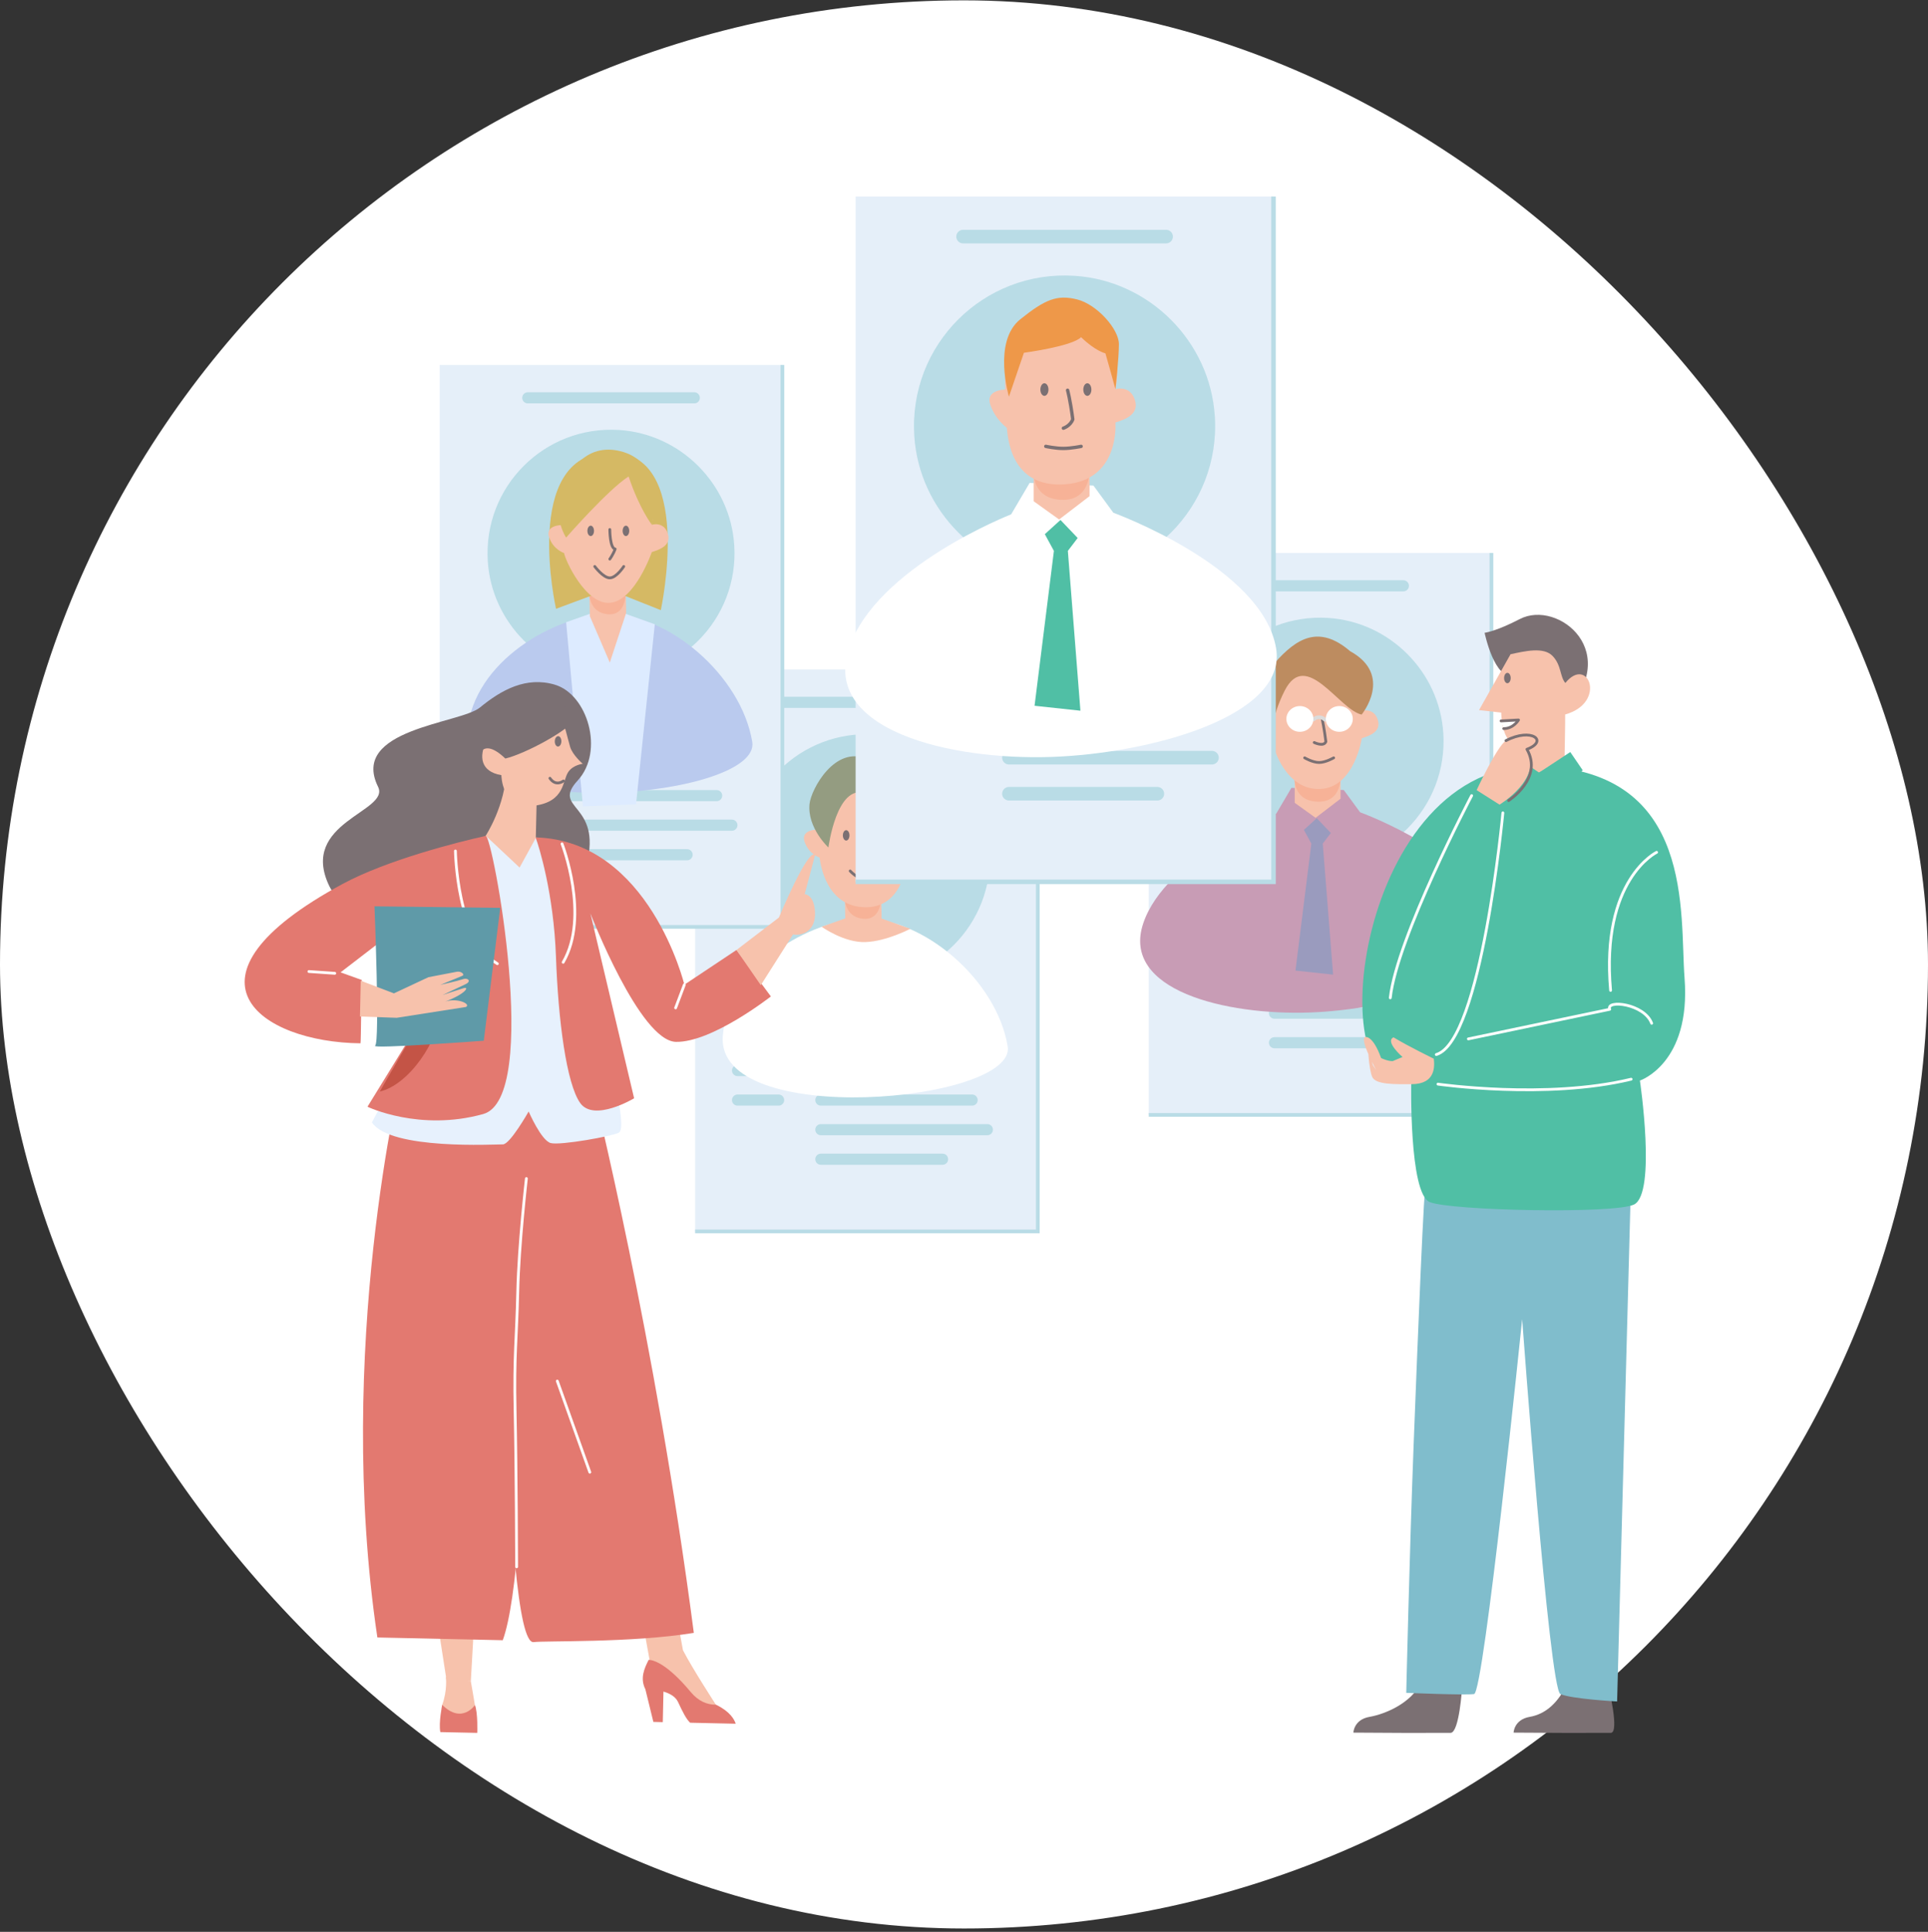 <svg width="520" height="521" viewBox="0 0 520 521" fill="none" xmlns="http://www.w3.org/2000/svg">
<rect x="0" y="0" width="520" height="521" fill="#333333" stroke="none"/>
<g clip-path="url(#clip0_125_420)">
<rect y="0.095" width="520" height="520" rx="260" fill="white"/>
<g clip-path="url(#clip1_125_420)">
<path d="M279.91 180.55H187.48V332.11H279.91V180.55Z" fill="#E5EFF9"/>
<path d="M279.91 180.55V332.1H187.48" stroke="#B9DCE6" stroke-miterlimit="10"/>
<path d="M211.25 189.41H256.15" stroke="#B9DCE6" stroke-width="3" stroke-linecap="round" stroke-linejoin="round"/>
<path d="M221.39 280.74H266.3" stroke="#B9DCE6" stroke-width="3" stroke-linecap="round" stroke-linejoin="round"/>
<path d="M221.39 288.71H255.67" stroke="#B9DCE6" stroke-width="3" stroke-linecap="round" stroke-linejoin="round"/>
<path d="M221.39 296.68H262.19" stroke="#B9DCE6" stroke-width="3" stroke-linecap="round" stroke-linejoin="round"/>
<path d="M198.92 280.74H208.55" stroke="#B9DCE6" stroke-width="3" stroke-linecap="round" stroke-linejoin="round"/>
<path d="M198.92 288.71H207.83" stroke="#B9DCE6" stroke-width="3" stroke-linecap="round" stroke-linejoin="round"/>
<path d="M198.92 296.68H210" stroke="#B9DCE6" stroke-width="3" stroke-linecap="round" stroke-linejoin="round"/>
<path d="M221.39 304.66H266.3" stroke="#B9DCE6" stroke-width="3" stroke-linecap="round" stroke-linejoin="round"/>
<path d="M221.39 312.63H254.22" stroke="#B9DCE6" stroke-width="3" stroke-linecap="round" stroke-linejoin="round"/>
<path d="M266.94 229.16C268.2 249.26 251.63 265.82 231.53 264.55C214.95 263.5 201.51 250.05 200.46 233.47C199.19 213.37 215.77 196.8 235.87 198.07C252.44 199.12 265.89 212.58 266.93 229.15L266.94 229.16Z" fill="#B9DCE6"/>
<path d="M271.78 282.19C268.78 264.19 248.95 247.4 232.64 247.76C218.69 248.07 196.57 260.39 194.95 279.29C192.78 304.66 274.3 297.28 271.78 282.19Z" fill="white"/>
<path d="M245.51 250.48L232.83 245.95L221.6 249.94C221.6 249.94 227.67 254.29 233.43 254.07C239.19 253.85 245.52 250.48 245.52 250.48H245.51Z" fill="#F7C2AC"/>
<path d="M237.62 239.58L237.78 247.42C237.78 247.42 236.92 252.82 232.98 252.51C229.04 252.2 227.99 248.3 227.99 248.3L227.81 239.33L237.62 239.57V239.58Z" fill="#F7C2AC"/>
<path d="M237.62 239.58C237.62 239.58 238.8 248.48 232.64 247.76C226.48 247.04 227.81 239.34 227.81 239.34L237.62 239.58Z" fill="#F7B297"/>
<path d="M217.02 227.04C218.12 230.35 221.04 231.27 221.04 231.27C221.28 233.04 222.83 244.68 233.55 244.68C244.27 244.68 244.7 231.01 244.7 231.01C246.78 230.35 250.09 229.25 248.98 225.94C247.88 222.63 244.7 223.65 244.7 223.65C244.7 223.65 248.53 205.47 233.84 204.69C219.15 203.91 220.31 223.73 220.31 223.73C220.31 223.73 215.9 223.73 217 227.04H217.02Z" fill="#F7C2AC"/>
<path d="M223.44 228.57C223.44 228.57 217.68 223.25 218.34 216.82C218.75 212.84 225.2 200.92 233.85 204.69C243.17 203.08 246.05 210.39 247.38 218.38C247.93 221.67 243.83 227.91 243.83 227.91C243.83 227.91 240.5 210.17 233.41 213.94C225.65 211.28 223.43 228.57 223.43 228.57H223.44Z" fill="#949C81"/>
<path d="M232.75 224.8C232.75 224.8 231.2 229.01 231.86 230.34C232.52 231.67 232.97 232.78 232.97 232.78" stroke="#7B7073" stroke-width="0.75" stroke-linecap="round" stroke-linejoin="round"/>
<path d="M229.3 234.89C229.3 234.89 231.2 237 232.97 236.99C234.75 236.98 237.12 234.89 237.12 234.89" stroke="#7B7073" stroke-width="0.75" stroke-linecap="round" stroke-linejoin="round"/>
<path d="M237.71 226.69C238.201 226.69 238.6 226.063 238.6 225.29C238.6 224.517 238.201 223.89 237.71 223.89C237.218 223.89 236.82 224.517 236.82 225.29C236.82 226.063 237.218 226.69 237.71 226.69Z" fill="#7B7073"/>
<path d="M228.22 226.69C228.711 226.69 229.11 226.063 229.11 225.29C229.11 224.517 228.711 223.89 228.22 223.89C227.728 223.89 227.33 224.517 227.33 225.29C227.33 226.063 227.728 226.69 228.22 226.69Z" fill="#7B7073"/>
<path d="M402.26 149.13H309.83V300.69H402.26V149.13Z" fill="#E5EFF9"/>
<path d="M402.26 149.13V300.68H309.83" stroke="#B9DCE6" stroke-miterlimit="10"/>
<path d="M333.59 157.99H378.5" stroke="#B9DCE6" stroke-width="3" stroke-linecap="round" stroke-linejoin="round"/>
<path d="M343.74 249.32H388.64" stroke="#B9DCE6" stroke-width="3" stroke-linecap="round" stroke-linejoin="round"/>
<path d="M343.74 257.29H378.01" stroke="#B9DCE6" stroke-width="3" stroke-linecap="round" stroke-linejoin="round"/>
<path d="M343.74 265.27H384.53" stroke="#B9DCE6" stroke-width="3" stroke-linecap="round" stroke-linejoin="round"/>
<path d="M321.27 249.32H330.9" stroke="#B9DCE6" stroke-width="3" stroke-linecap="round" stroke-linejoin="round"/>
<path d="M321.27 257.29H330.17" stroke="#B9DCE6" stroke-width="3" stroke-linecap="round" stroke-linejoin="round"/>
<path d="M321.27 265.27H332.35" stroke="#B9DCE6" stroke-width="3" stroke-linecap="round" stroke-linejoin="round"/>
<path d="M343.74 273.24H388.64" stroke="#B9DCE6" stroke-width="3" stroke-linecap="round" stroke-linejoin="round"/>
<path d="M343.74 281.21H376.56" stroke="#B9DCE6" stroke-width="3" stroke-linecap="round" stroke-linejoin="round"/>
<path d="M389.28 197.74C390.54 217.84 373.97 234.4 353.87 233.13C337.29 232.08 323.85 218.63 322.8 202.05C321.53 181.95 338.11 165.38 358.21 166.65C374.78 167.7 388.23 181.16 389.27 197.73L389.28 197.74Z" fill="#B9DCE6"/>
<path d="M402.83 249.06C399.83 231.06 366.83 219.06 366.83 219.06L362.43 213.06L348.31 212.47L344.22 219.42C344.22 219.42 314.33 231.06 308.33 249.06C302.33 267.06 330.54 273.87 353.33 273.06C374.78 272.29 405.34 264.15 402.83 249.06Z" fill="#C89CB5"/>
<path d="M361.56 207.54V215.4L354.83 220.56L349.2 216.52V207.54H361.56Z" fill="#F7C2AC"/>
<path d="M361.56 207.54C361.56 207.54 362.83 216.57 355.22 216.21C347.61 215.85 349.2 207.54 349.2 207.54H361.56Z" fill="#F7B297"/>
<path d="M359.55 262.85L356.76 227.5L358.94 224.65L355.14 220.66L351.67 223.81L353.68 227.5L349.4 261.76L359.55 262.85Z" fill="#9A9BBE"/>
<path d="M339.6 195.13C340.7 198.44 343.26 200.27 343.26 200.27C343.5 202.04 346.94 213.21 356.14 212.77C365.34 212.33 367.29 199.1 367.29 199.1C369.37 198.44 372.68 197.34 371.57 194.03C370.46 190.72 367.29 191.74 367.29 191.74C367.29 191.74 371.12 173.56 356.43 172.78C341.74 172 342.9 191.82 342.9 191.82C342.9 191.82 338.49 191.82 339.59 195.13H339.6Z" fill="#F7C2AC"/>
<path d="M343.74 193.39C343.74 193.39 334.41 189.38 343.83 178.75C349.64 172.2 355.67 168.36 364.13 175.61C375.97 182.13 367.24 192.72 367.24 192.72C361.17 191.4 352.29 174.88 346.5 186.24C344.52 190.11 343.75 193.39 343.75 193.39H343.74Z" fill="#BD8C60"/>
<path d="M354.46 200.25C354.46 200.25 357.05 201.5 357.6 200.01C357.2 196.71 356.63 193.97 356.63 193.97" stroke="#7B7073" stroke-width="0.75" stroke-linecap="round" stroke-linejoin="round"/>
<path d="M351.88 204.38C351.88 204.38 354.02 205.65 355.79 205.64C357.57 205.63 359.7 204.38 359.7 204.38" stroke="#7B7073" stroke-width="0.75" stroke-linecap="round" stroke-linejoin="round"/>
<path d="M354.29 194.03C355.12 193.2 356.49 193.24 357.36 194.11" stroke="#DBDBDB" stroke-linecap="round" stroke-linejoin="round"/>
<path d="M361.22 197.36C363.23 197.36 364.86 195.806 364.86 193.89C364.86 191.974 363.23 190.42 361.22 190.42C359.21 190.42 357.58 191.974 357.58 193.89C357.58 195.806 359.21 197.36 361.22 197.36Z" fill="white"/>
<path d="M350.59 197.36C352.6 197.36 354.23 195.806 354.23 193.89C354.23 191.974 352.6 190.42 350.59 190.42C348.58 190.42 346.95 191.974 346.95 193.89C346.95 195.806 348.58 197.36 350.59 197.36Z" fill="white"/>
<path d="M211.02 98.43H118.59V249.99H211.02V98.43Z" fill="#E5EFF9"/>
<path d="M211.02 98.43V249.98H118.59" stroke="#B9DCE6" stroke-miterlimit="10"/>
<path d="M142.35 107.29H187.26" stroke="#B9DCE6" stroke-width="3" stroke-linecap="round" stroke-linejoin="round"/>
<path d="M152.5 198.62H197.4" stroke="#B9DCE6" stroke-width="3" stroke-linecap="round" stroke-linejoin="round"/>
<path d="M152.5 206.59H186.77" stroke="#B9DCE6" stroke-width="3" stroke-linecap="round" stroke-linejoin="round"/>
<path d="M152.5 214.57H193.29" stroke="#B9DCE6" stroke-width="3" stroke-linecap="round" stroke-linejoin="round"/>
<path d="M130.03 198.62H139.66" stroke="#B9DCE6" stroke-width="3" stroke-linecap="round" stroke-linejoin="round"/>
<path d="M130.03 206.59H138.93" stroke="#B9DCE6" stroke-width="3" stroke-linecap="round" stroke-linejoin="round"/>
<path d="M130.03 214.57H141.11" stroke="#B9DCE6" stroke-width="3" stroke-linecap="round" stroke-linejoin="round"/>
<path d="M152.5 222.54H197.4" stroke="#B9DCE6" stroke-width="3" stroke-linecap="round" stroke-linejoin="round"/>
<path d="M152.5 230.51H185.32" stroke="#B9DCE6" stroke-width="3" stroke-linecap="round" stroke-linejoin="round"/>
<path d="M198.04 147.05C199.3 167.15 182.73 183.71 162.63 182.44C146.05 181.39 132.61 167.94 131.56 151.36C130.29 131.26 146.87 114.69 166.97 115.96C183.54 117.01 196.99 130.47 198.03 147.04L198.04 147.05Z" fill="#B9DCE6"/>
<path d="M202.89 200.07C199.89 182.07 180.06 165.28 163.75 165.64C149.8 165.95 127.68 178.27 126.06 197.17C123.89 222.54 205.41 215.16 202.89 200.07Z" fill="#BACAEE"/>
<path d="M157.219 217.46L171.539 216.92L176.609 168.36L163.929 163.83L152.689 167.81L157.219 217.46Z" fill="#DDEBFF"/>
<path d="M168.73 157.46L168.88 165.31L164.47 178.69L159.09 166.18L158.91 157.22L168.73 157.46Z" fill="#F7C2AC"/>
<path d="M168.73 157.46C168.73 157.46 169.91 166.36 163.75 165.64C157.59 164.92 158.92 157.22 158.92 157.22L168.73 157.46Z" fill="#F7B297"/>
<path d="M149.97 164.19C149.97 164.19 140.55 122.69 164.1 121.97C187.66 121.25 178.23 164.55 178.23 164.55L164.1 158.93L149.97 164.19Z" fill="#D5B964"/>
<path d="M148.12 144.92C149.22 148.23 152.14 149.15 152.14 149.15C152.38 150.92 157.96 163.28 164.65 162.56C171.34 161.83 175.8 148.89 175.8 148.89C177.88 148.23 181.19 147.13 180.08 143.82C178.97 140.51 175.8 141.53 175.8 141.53C175.8 141.53 179.63 123.35 164.94 122.57C150.25 121.79 151.41 141.61 151.41 141.61C151.41 141.61 147 141.61 148.1 144.92H148.12Z" fill="#F7C2AC"/>
<path d="M152.69 144.98C152.69 144.98 146.17 135.38 155.95 124.87C158.92 121.68 162.91 120.58 167.32 121.68C171.73 122.78 174.13 125.38 175.88 129.04C177.87 133.21 175.81 141.53 175.81 141.53C175.81 141.53 172.44 137.19 169.54 128.49C163.92 132.11 152.69 144.98 152.69 144.98Z" fill="#D5B964"/>
<path d="M164.47 150.78C164.47 150.78 165.37 149.55 165.92 148.06C164.47 147.88 164.47 142.8 164.47 142.8" stroke="#7B7073" stroke-width="0.75" stroke-linecap="round" stroke-linejoin="round"/>
<path d="M160.41 152.77C160.41 152.77 162.7 155.86 164.47 155.85C166.25 155.84 168.23 152.77 168.23 152.77" stroke="#7B7073" stroke-width="0.75" stroke-linecap="round" stroke-linejoin="round"/>
<path d="M168.82 144.57C169.311 144.57 169.71 143.943 169.71 143.17C169.71 142.397 169.311 141.77 168.82 141.77C168.328 141.77 167.93 142.397 167.93 143.17C167.93 143.943 168.328 144.57 168.82 144.57Z" fill="#7B7073"/>
<path d="M159.32 144.57C159.811 144.57 160.21 143.943 160.21 143.17C160.21 142.397 159.811 141.77 159.32 141.77C158.828 141.77 158.43 142.397 158.43 143.17C158.43 143.943 158.828 144.57 159.32 144.57Z" fill="#7B7073"/>
<path d="M343.48 53H230.77V237.81H343.48V53Z" fill="#E5EFF9"/>
<path d="M343.48 53V237.82H230.77" stroke="#B9DCE6" stroke-width="1.22" stroke-miterlimit="10"/>
<path d="M259.75 63.81H314.51" stroke="#B9DCE6" stroke-width="3.66" stroke-linecap="round" stroke-linejoin="round"/>
<path d="M272.12 175.17H326.88" stroke="#B9DCE6" stroke-width="3.66" stroke-linecap="round" stroke-linejoin="round"/>
<path d="M272.12 184.9H313.91" stroke="#B9DCE6" stroke-width="3.66" stroke-linecap="round" stroke-linejoin="round"/>
<path d="M272.12 194.62H321.87" stroke="#B9DCE6" stroke-width="3.66" stroke-linecap="round" stroke-linejoin="round"/>
<path d="M244.72 175.17H256.46" stroke="#B9DCE6" stroke-width="3.66" stroke-linecap="round" stroke-linejoin="round"/>
<path d="M244.72 184.9H255.58" stroke="#B9DCE6" stroke-width="3.66" stroke-linecap="round" stroke-linejoin="round"/>
<path d="M244.72 194.62H258.23" stroke="#B9DCE6" stroke-width="3.66" stroke-linecap="round" stroke-linejoin="round"/>
<path d="M272.12 204.34H326.88" stroke="#B9DCE6" stroke-width="3.66" stroke-linecap="round" stroke-linejoin="round"/>
<path d="M272.12 214.06H312.15" stroke="#B9DCE6" stroke-width="3.66" stroke-linecap="round" stroke-linejoin="round"/>
<path d="M327.66 112.28C329.2 136.79 308.99 156.99 284.48 155.43C264.27 154.15 247.87 137.75 246.59 117.54C245.04 93.03 265.26 72.82 289.77 74.38C309.98 75.66 326.38 92.07 327.65 112.28H327.66Z" fill="#B9DCE6"/>
<path d="M344.18 174.86C340.52 152.91 300.28 138.28 300.28 138.28L294.92 130.96L277.7 130.24L272.71 138.72C272.71 138.72 236.26 152.91 228.95 174.86C221.64 196.81 256.03 205.12 283.82 204.13C309.98 203.2 347.25 193.26 344.18 174.86Z" fill="white"/>
<path d="M293.86 124.23V133.81L285.65 140.1L278.79 135.18V124.23H293.86Z" fill="#F7C2AC"/>
<path d="M293.86 124.23C293.86 124.23 295.41 135.25 286.13 134.8C276.85 134.36 278.79 124.23 278.79 124.23H293.86Z" fill="#F7B297"/>
<path d="M291.4 191.67L288.01 148.57L290.66 145.09L286.02 140.23L281.8 144.06L284.25 148.57L279.03 190.34L291.4 191.67Z" fill="#50BFA5"/>
<path d="M267.08 109.1C268.42 113.13 271.54 115.36 271.54 115.36C271.84 117.52 272.32 131.67 287.24 130.61C302.16 129.55 300.84 113.94 300.84 113.94C303.37 113.14 307.41 111.79 306.06 107.76C304.71 103.73 300.84 104.97 300.84 104.97C300.84 104.97 305.51 82.8 287.6 81.85C269.69 80.9 271.11 105.07 271.11 105.07C271.11 105.07 265.73 105.07 267.08 109.1Z" fill="#F7C2AC"/>
<path d="M272.12 106.97C272.12 106.97 267.68 92.11 275.18 86.11C281.9 80.73 285.11 79.41 290.49 80.75C295.87 82.09 301.78 88.77 301.78 92.8C301.78 96.83 300.84 104.95 300.84 104.95C300.84 104.95 298.65 96.96 298.14 95.29C298.14 95.29 295.46 94.72 291.58 90.93C289.19 93.41 276.16 95.14 276.16 95.14L272.12 106.96V106.97Z" fill="#EE9849"/>
<path d="M286.8 115.48C286.8 115.48 288.67 114.9 289.34 113.09C288.64 107.72 287.94 105.24 287.94 105.24" stroke="#7B7073" stroke-width="0.91" stroke-linecap="round" stroke-linejoin="round"/>
<path d="M282.06 120.38C282.06 120.38 284.66 120.95 286.83 120.94C288.99 120.93 291.59 120.38 291.59 120.38" stroke="#7B7073" stroke-width="0.91" stroke-linecap="round" stroke-linejoin="round"/>
<path d="M293.27 106.76C293.872 106.76 294.36 105.999 294.36 105.06C294.36 104.121 293.872 103.36 293.27 103.36C292.668 103.36 292.18 104.121 292.18 105.06C292.18 105.999 292.668 106.76 293.27 106.76Z" fill="#7B7073"/>
<path d="M281.69 106.76C282.292 106.76 282.78 105.999 282.78 105.06C282.78 104.121 282.292 103.36 281.69 103.36C281.088 103.36 280.6 104.121 280.6 105.06C280.6 105.999 281.088 106.76 281.69 106.76Z" fill="#7B7073"/>
<path d="M193.09 459.75C193.09 459.75 186.81 450.1 184.2 445.05L181.03 427.68L171.7 428.36L175.2 447.68L189.6 461.81L193.05 461.43L193.08 459.75H193.09Z" fill="#F7C2AC"/>
<path d="M198.4 464.87L186.13 464.6C185.07 463.6 184.08 461.62 182.88 459.02C182.19 457.53 180.59 456.68 178.94 456.2L178.76 464.44L176.22 464.38L174.06 455.57C172.56 452.6 173.79 449.93 174.95 447.64C176.23 447.67 179.93 448.67 186.3 456.32C188.39 458.83 190.74 459.76 193.1 459.74C193.13 459.76 193.16 459.78 193.2 459.79C196.88 461.58 198.05 463.7 198.42 464.86L198.4 464.87Z" fill="#E37970"/>
<path d="M117.08 431.5L120.46 453.3L126.99 453.4L128.21 431.74L117.08 431.5Z" fill="#F7C2AC"/>
<path d="M135.6 442.35L101.78 441.61C90.18 363.6 108.31 289.93 108.34 289.02L143.39 292.36C142.48 314.56 143.48 420.93 135.6 442.35Z" fill="#E37970"/>
<path d="M149.68 184.66C141.94 182.37 135.28 186.01 129.43 190.82C124.12 195.18 94.26 196.56 101.97 212.2C105.29 218.94 80.5 221.72 88.82 238.98C97.14 256.24 154.5 247.77 158.23 233.09C162.46 216.43 148.56 218.38 155.82 210.48C163.08 202.58 158.43 187.26 149.68 184.67V184.66Z" fill="#7B7073"/>
<path d="M187.12 440.37C170.38 443.11 146.55 442.45 143.97 442.86C135.29 444.24 135.43 306.98 134.59 297.33L159.82 293.05C159.82 293.05 176.74 360.62 187.13 440.37H187.12Z" fill="#E37970"/>
<path d="M166.95 305.45C165.43 306.38 151.08 308.97 148.52 308.27C145.96 307.57 142.58 299.76 142.58 299.76C142.58 299.76 137.55 308.67 135.62 308.63C133.69 308.59 105.3 310.22 100.31 302.7L116.77 271.8L131 225.39L145.4 225.9C148.82 232.15 171.52 302.64 166.95 305.44V305.45Z" fill="#E7F1FD"/>
<path d="M120.26 452.27C120.26 452.27 120.71 455.92 119.26 459.78C119.26 459.78 118.08 464.63 122.88 464.82C127.67 465.02 128.86 464.59 128.38 461.59C127.9 458.59 126.98 453.4 126.98 453.4L120.25 452.26L120.26 452.27Z" fill="#F7C2AC"/>
<path d="M128.72 467.34H128.7L118.78 467.13H118.76C118.27 464.56 119.27 459.78 119.27 459.78C124.59 465.09 128.1 459.84 128.1 459.84C128.93 462.08 128.72 467.33 128.72 467.33V467.34Z" fill="#E37970"/>
<path d="M198.64 256.2L184.58 265.56C184.58 265.56 175.12 226.69 144.49 225.84L144.44 225.82V225.84H144.43L144.51 226C145.32 228.14 149.35 240.95 149.95 258.04C150.55 275.13 152.78 292.3 156.5 297.49C160.22 302.68 171.03 296.2 171.03 296.2L159.23 246.32C159.23 246.32 172.56 280.81 182.32 280.98C192.08 281.15 207.91 268.73 207.91 268.73L198.65 256.21L198.64 256.2Z" fill="#E37970"/>
<path d="M131.01 225.43V225.4L130.88 225.46C123.5 227.09 104.39 231.91 92.37 238.41C45.41 263.81 70.17 281.1 97.23 281.37C97.38 281.37 97.45 264.33 97.6 264.3L91.85 262.24L108.56 249.39L115.15 272.41L99.11 298.48C99.11 298.48 113.14 305.23 130.32 300.45C146.03 296.08 132.83 225.02 131 225.42L131.01 225.43Z" fill="#E37970"/>
<path d="M219.83 230.56C217.94 228.59 210.11 247.38 210.11 247.38L213.89 252.02C216.63 252.46 220.04 250.87 219.82 246.03C219.6 241.19 217.03 241.14 217.03 241.14L219.84 230.57L219.83 230.56Z" fill="#F7C2AC"/>
<path d="M198.64 256.2L205.2 265.69L213.88 252.02L211.75 246.17L198.64 256.2Z" fill="#F7C2AC"/>
<path d="M144.51 225.99L140.14 233.97L131 225.39C131 225.39 136.37 217.15 136.54 207.79L144.84 211.52L144.51 225.99Z" fill="#F7C2AC"/>
<path d="M144.07 217.3C135.24 218.46 135.23 209.05 135.23 209.05C123.99 207.19 133.16 192.55 143.11 190.28C151.54 188.36 152.16 195.99 153.76 201.4C154.42 203.64 157.17 205.99 157.17 205.99C157.17 205.99 154.62 206.26 153.29 208.16C151.63 210.54 152.47 216.2 144.07 217.3Z" fill="#F7C2AC"/>
<path d="M139.57 187.56C125.96 191.13 128.53 206.01 128.53 206.01C128.53 206.01 129.04 197.64 136.29 204.57C141.6 203.33 153.76 196.81 155.22 193.71C156.15 194.57 149.72 184.91 139.57 187.57V187.56Z" fill="#7B7073"/>
<path d="M119.04 271.54C118.47 280.76 110.2 292.61 102.43 294.38C102.37 294.39 115.15 272.42 115.15 272.42C115.15 272.42 109.26 252.84 108.56 249.4C115.16 248.14 119.34 266.46 119.03 271.54H119.04Z" fill="#C45446"/>
<path d="M151.409 199.955C151.426 199.182 151.041 198.547 150.55 198.536C150.058 198.525 149.646 199.143 149.629 199.916C149.612 200.689 149.997 201.325 150.488 201.335C150.98 201.346 151.392 200.728 151.409 199.955Z" fill="#7B7073"/>
<path d="M151.96 210.62C151.96 210.62 149.93 212.24 148.32 209.88" stroke="#7B7073" stroke-width="0.75" stroke-linecap="round" stroke-linejoin="round"/>
<path d="M141.97 317.84C141.97 317.84 139.92 335.76 139.64 348.39C139.36 361.02 138.6 365.33 138.93 380.64C139.26 395.95 139.34 422.56 139.34 422.56" stroke="white" stroke-width="0.75" stroke-linecap="round" stroke-linejoin="round"/>
<path d="M184.58 265.56L182.22 271.82" stroke="white" stroke-width="0.75" stroke-linecap="round" stroke-linejoin="round"/>
<path d="M90.29 262.49L83.32 262.01" stroke="white" stroke-width="0.75" stroke-linecap="round" stroke-linejoin="round"/>
<path d="M151.59 227.58C151.59 227.58 159.15 247.04 151.89 259.52" stroke="white" stroke-width="0.75" stroke-linecap="round" stroke-linejoin="round"/>
<path d="M122.83 229.5C122.83 229.5 123.19 253.46 134.14 259.9" stroke="white" stroke-width="0.75" stroke-linecap="round" stroke-linejoin="round"/>
<path d="M101 244.43L134.92 244.84L130.48 280.67C130.48 280.67 99.87 282.96 101.18 282.02C102.49 281.08 101 244.43 101 244.43Z" fill="#5F9AA8"/>
<path d="M124.85 264.08C123.51 264.55 118.75 265.61 118.75 265.61C118.75 265.61 124.08 263.45 124.73 263.15C125.38 262.85 124.5 261.92 123.32 262.05L115.55 263.54L106.25 267.9L97.3 264.48L97.09 274.14L106.99 274.49L125.68 271.57C127.11 270.77 123.32 269.02 120.06 270.12C125.68 268 126.64 266.02 125.05 266.49C123.46 266.96 119.35 268.36 119.35 268.36L125.57 265.42C127.25 264.63 126.19 263.6 124.85 264.07V264.08Z" fill="#F7C2AC"/>
<path d="M150.31 372.46L159.08 397.04" stroke="white" stroke-width="0.75" stroke-linecap="round" stroke-linejoin="round"/>
<path d="M394.33 455.23C394.33 455.23 393.59 467.16 391.28 467.33C390.97 467.35 379.57 467.35 379.57 467.35L365.02 467.27C365.02 467.27 365.12 463.76 369.37 463.02C373.62 462.28 380.74 459.29 383.32 453.67C386.03 447.76 394.33 455.23 394.33 455.23Z" fill="#7B7073"/>
<path d="M433.9 455.23C433.9 455.23 436.8 467.16 434.49 467.33C434.18 467.35 422.78 467.35 422.78 467.35L408.23 467.27C408.23 467.27 408.33 463.76 412.58 463.02C416.83 462.28 420.31 459.29 422.89 453.67C425.6 447.76 433.9 455.23 433.9 455.23Z" fill="#7B7073"/>
<path d="M384.61 318.54C384.08 318.36 382.43 359.63 381.28 389.37C380.14 419.11 379.28 456.54 379.28 456.54C379.28 456.54 394.91 457.21 397.57 456.87C400.23 456.53 410.54 355.78 410.54 355.78C410.54 355.78 417.86 455.54 420.85 456.87C423.84 458.2 436.15 458.87 436.15 458.87L439.89 318.93L384.61 318.54Z" fill="#80BDCC"/>
<path d="M415.32 206.58C457.2 208.08 453 246.36 454.34 263.78C456.11 286.84 442.3 291.42 442.3 291.42C442.3 291.42 446.8 321.86 440.71 324.85C435.45 327.42 391.27 326.52 385.62 324.19C379.97 321.86 380.63 291.6 380.63 291.6C355.47 297.47 365.89 204.81 415.33 206.58H415.32Z" fill="#50BFA5"/>
<path d="M421.24 193.03C438.29 176.04 420.23 161.59 409.91 166.95C403.4 170.33 400.41 170.66 400.41 170.66C400.41 170.66 403.15 183.76 408.27 182.09C408.35 186.2 417.5 196.75 421.24 193.03Z" fill="#7B7073"/>
<path d="M407.42 176.44C411.24 175.62 416.33 174.38 418.75 176.91C421.17 179.44 420.69 182.48 422.19 184.19C428.32 176.63 433.5 189.51 422.14 192.69C422.19 193.98 421.97 204.59 421.97 204.59L415.1 208.36L411.11 206.59C411.11 206.59 411.06 204 411.08 200.38C404.9 202.82 404.9 192.18 404.9 192.18L398.91 191.51L407.41 176.44H407.42Z" fill="#F7C2AC"/>
<path d="M378.29 285.06L375.63 286.17C375.63 286.17 374.54 286.29 372.5 285.35C370.31 279.29 368.35 279.54 368.09 279.74C366.83 280.71 371.19 288.61 371.19 288.61L370.3 287.28L368.97 282.85C368.97 282.85 369.19 288.17 370.08 290.39C370.97 292.61 376.51 292.39 380.72 292.39C387.27 292.39 386.93 287.51 386.71 285.52C386.71 285.52 379.84 282.19 375.85 279.76C373.41 280.87 378.29 285.08 378.29 285.08V285.06Z" fill="#F7C2AC"/>
<path d="M406.56 184.26C407.051 184.26 407.45 183.633 407.45 182.86C407.45 182.087 407.051 181.46 406.56 181.46C406.068 181.46 405.67 182.087 405.67 182.86C405.67 183.633 406.068 184.26 406.56 184.26Z" fill="#7B7073"/>
<path d="M404.85 194.43L409.56 194.17C409.56 194.17 408.23 196.5 405.57 196.5" fill="white"/>
<path d="M404.85 194.43L409.56 194.17C409.56 194.17 408.23 196.5 405.57 196.5" stroke="#7B7073" stroke-width="0.75" stroke-linecap="round" stroke-linejoin="round"/>
<path d="M415.1 208.36L423.52 202.82L426.85 207.7C426.85 207.7 421.75 215.02 420.64 213.91L415.1 208.37C415.1 208.37 412.44 213.25 410.44 214.36C408.44 215.47 404.23 208.15 404.23 208.15L408.44 203.72L415.09 208.38L415.1 208.36Z" fill="#50BFA5"/>
<path d="M404.45 217C404.45 217 416.28 209.87 411.83 202.06C417.74 199.85 415.02 196.3 411.16 198.07C411.16 198.07 407.58 198.79 406.17 199.73C403.68 201.39 398.26 213.09 398.26 213.09L404.44 217H404.45Z" fill="#F7C2AC"/>
<path d="M406.89 215.9C406.89 215.9 416.28 209.88 411.83 202.07C417.74 199.86 413.14 196.11 406.18 199.74" stroke="#7B7073" stroke-width="0.75" stroke-linecap="round" stroke-linejoin="round"/>
<path d="M405.34 219.22C405.34 219.22 399.58 280.85 387.38 284.4" stroke="white" stroke-width="0.75" stroke-linecap="round" stroke-linejoin="round"/>
<path d="M387.83 292.38C387.83 292.38 417.09 296.59 439.93 291.05" stroke="white" stroke-width="0.75" stroke-linecap="round" stroke-linejoin="round"/>
<path d="M446.8 229.86C446.8 229.86 431.72 237.18 434.39 267.1" stroke="white" stroke-width="0.75" stroke-linecap="round" stroke-linejoin="round"/>
<path d="M445.47 275.97C443.47 270.65 433.06 269.54 434.16 272.2L396.03 280.18" stroke="white" stroke-width="0.75" stroke-linecap="round" stroke-linejoin="round"/>
<path d="M396.92 214.57C396.92 214.57 376.75 252.92 374.97 269.11" stroke="white" stroke-width="0.75" stroke-linecap="round" stroke-linejoin="round"/>
</g>
</g>
<defs>
<clipPath id="clip0_125_420">
<rect width="520" height="520" fill="white" transform="translate(0 0.095)"/>
</clipPath>
<clipPath id="clip1_125_420">
<rect width="388.49" height="414.35" fill="white" transform="translate(66 53)"/>
</clipPath>
</defs>
</svg>
